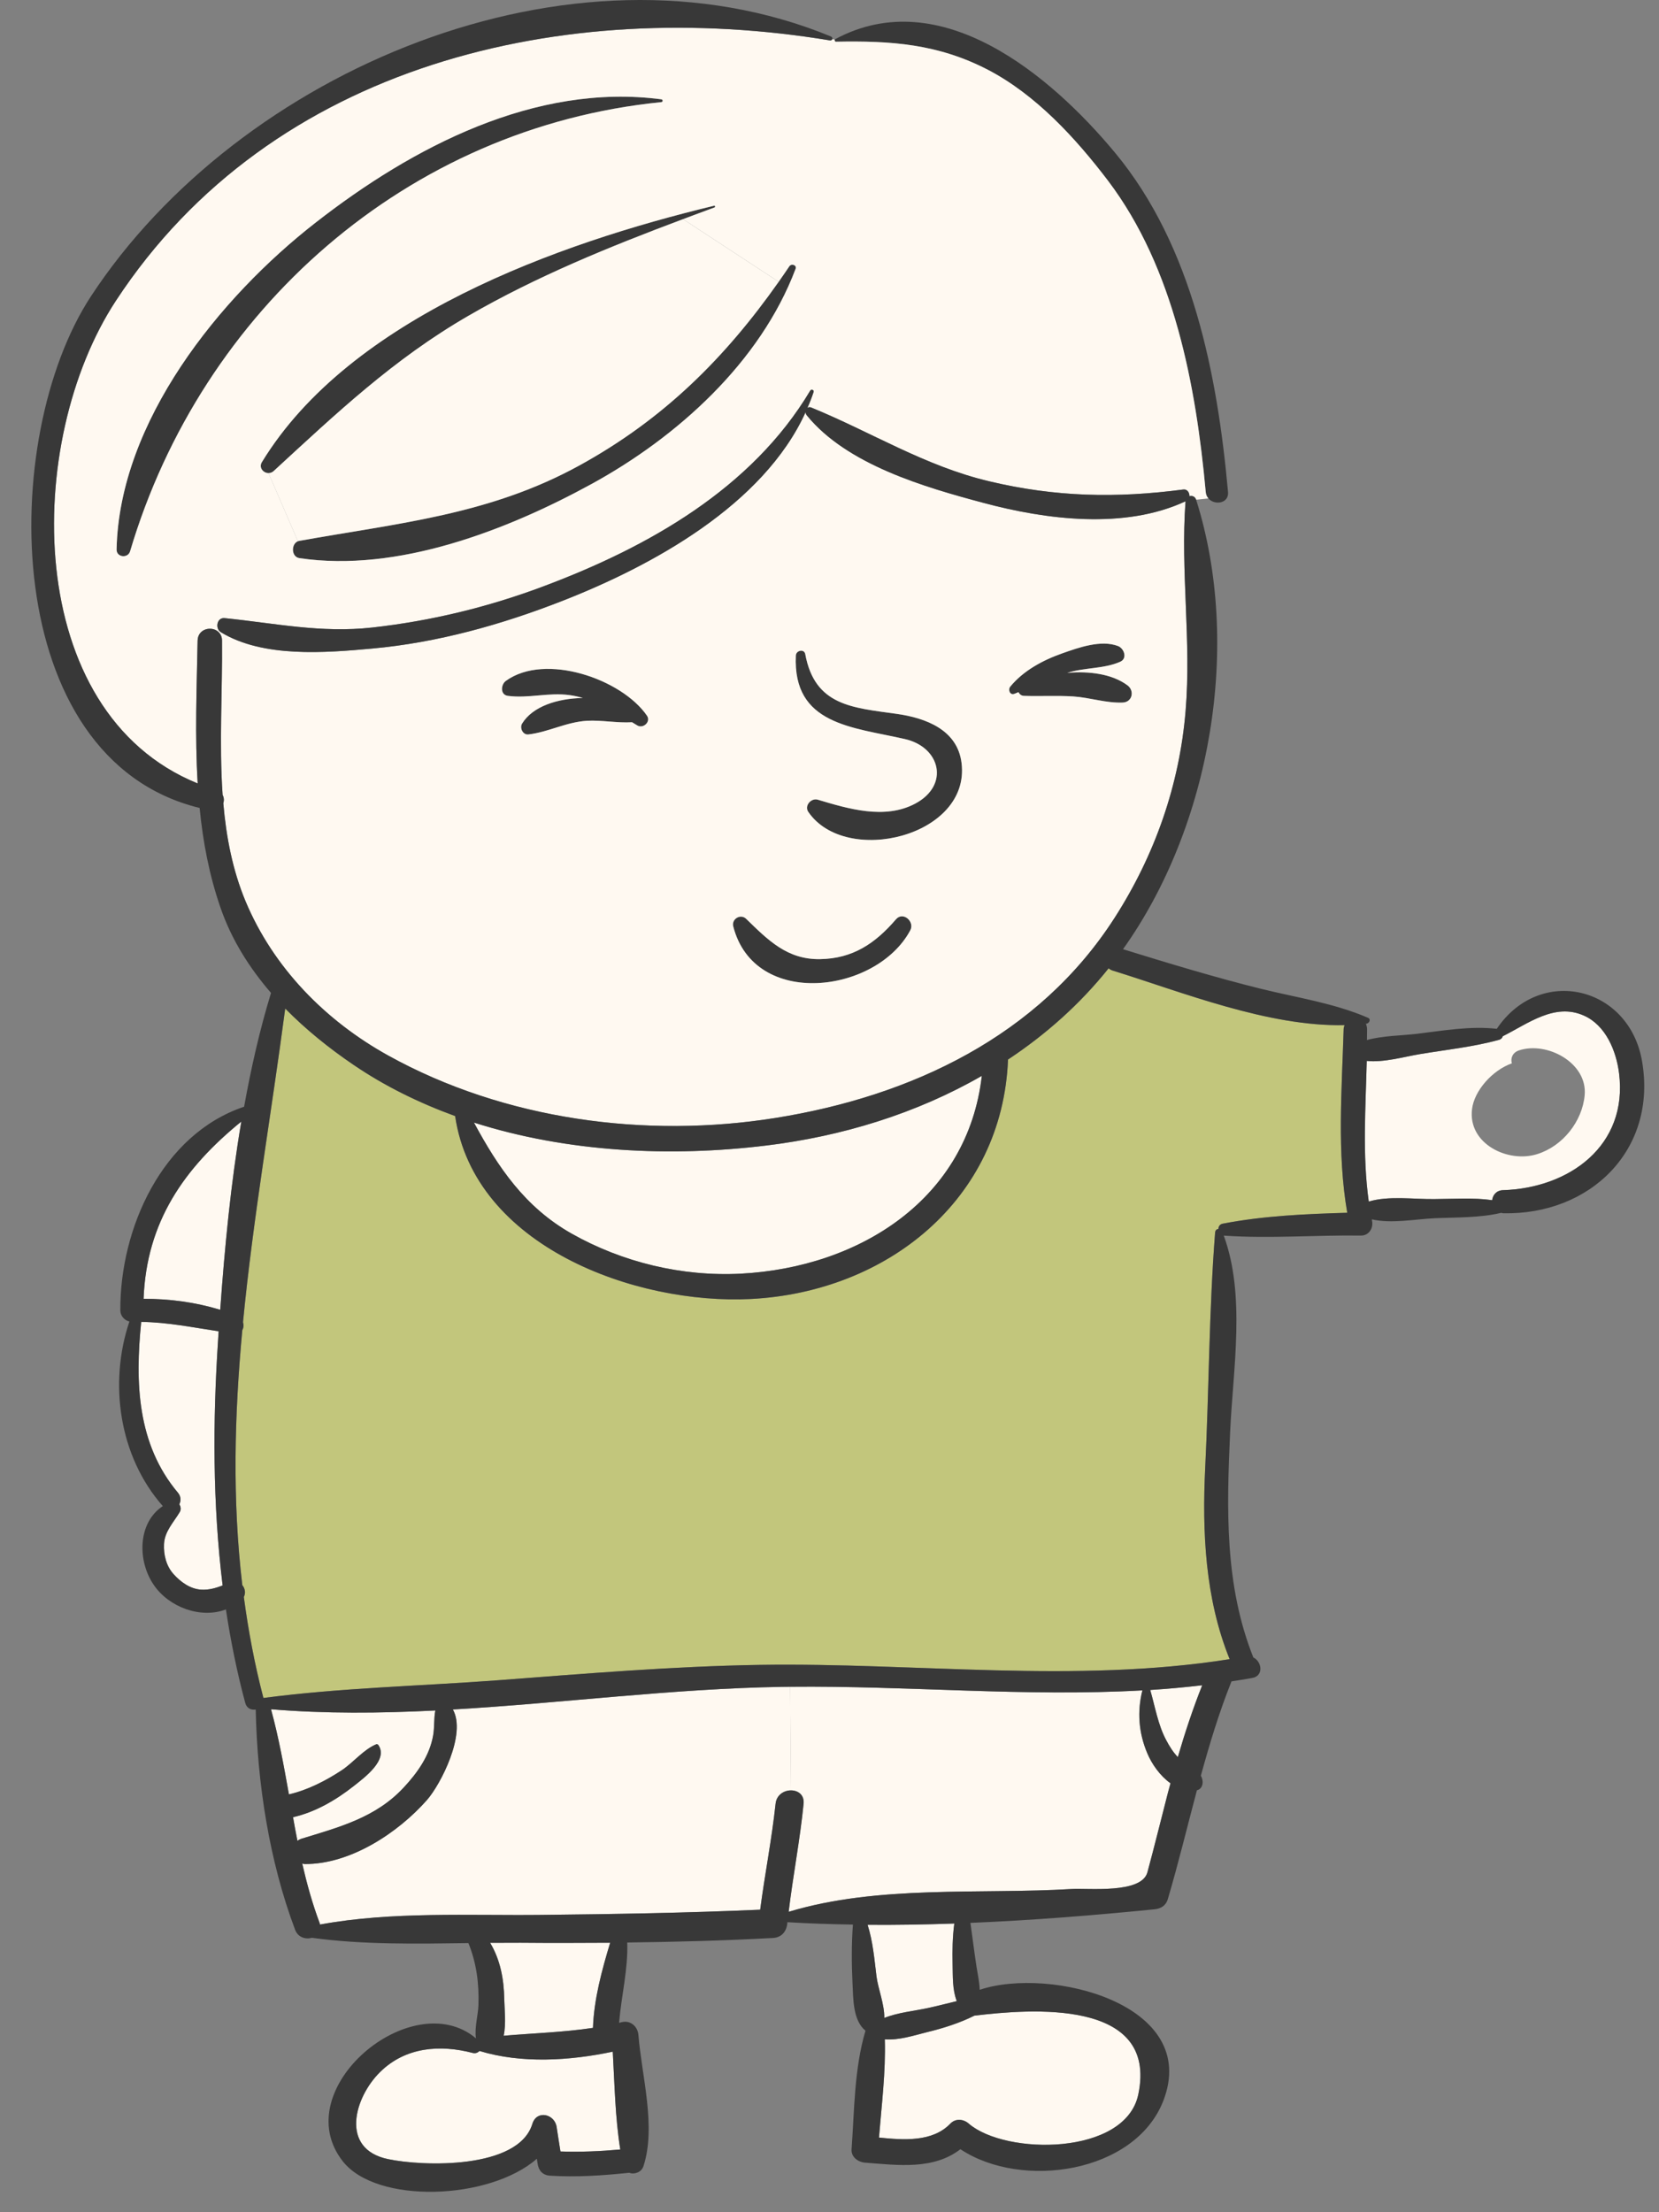<?xml version="1.0" encoding="UTF-8"?> <svg xmlns="http://www.w3.org/2000/svg" width="36" height="48" viewBox="0 0 36 48" fill="none"><rect x="0" y="0" width="36" height="48" fill="#808080" stroke="none"/><path d="M32.807 23.072C32.382 23.222 31.991 23.666 31.943 24.064C31.848 24.821 32.729 25.244 33.362 25.04C33.911 24.867 34.335 24.333 34.387 23.764C34.452 23.059 33.566 22.588 32.959 22.792C32.822 22.838 32.774 22.963 32.807 23.072ZM29.658 23.02C30.031 23.057 30.459 22.931 30.81 22.872C31.379 22.777 31.969 22.716 32.527 22.562C32.575 22.549 32.601 22.518 32.609 22.484C33.154 22.213 33.734 21.753 34.367 22.035C34.845 22.245 35.073 22.803 35.133 23.289C35.329 24.858 34.055 25.778 32.616 25.824C32.471 25.828 32.392 25.93 32.379 26.041C31.967 25.982 31.533 26.015 31.127 26.017C30.68 26.023 30.135 25.941 29.701 26.071C29.56 25.06 29.634 24.04 29.658 23.02Z" fill="#FFF9F1"></path><path d="M25.304 37.754C25.128 37.426 25.063 37.026 24.959 36.668C25.334 36.645 25.712 36.61 26.087 36.566C25.884 37.079 25.712 37.597 25.558 38.125C25.454 38.016 25.373 37.886 25.304 37.754Z" fill="#FFF9F1"></path><path d="M21.921 14.901C22.206 14.552 22.631 14.324 23.052 14.176C23.408 14.05 23.892 13.877 24.261 14.018C24.393 14.068 24.474 14.289 24.306 14.361C23.953 14.515 23.54 14.482 23.167 14.597L23.16 14.6C23.64 14.559 24.135 14.623 24.467 14.871C24.623 14.986 24.576 15.233 24.365 15.244C24.007 15.259 23.651 15.136 23.291 15.112C22.933 15.088 22.575 15.112 22.216 15.099C22.164 15.097 22.123 15.062 22.101 15.019C22.071 15.031 22.041 15.045 22.01 15.056C21.915 15.09 21.871 14.964 21.921 14.901Z" fill="#383838"></path><path d="M19.074 46.381C19.131 45.678 19.222 44.955 19.2 44.25C19.513 44.271 19.821 44.167 20.125 44.091C20.468 44.009 20.823 43.896 21.145 43.735C22.347 43.59 25.136 43.358 24.702 45.443C24.424 46.778 21.82 46.767 21.021 46.077C20.908 45.977 20.737 45.96 20.624 46.077C20.233 46.483 19.608 46.435 19.074 46.381Z" fill="#FFF9F1"></path><path d="M19.019 42.884C18.974 42.509 18.941 42.125 18.826 41.764C19.449 41.769 20.078 41.758 20.708 41.736V41.739C20.669 42.033 20.664 42.322 20.671 42.617C20.677 42.889 20.664 43.169 20.762 43.42C20.556 43.468 20.35 43.524 20.143 43.568C19.837 43.635 19.486 43.666 19.189 43.785C19.195 43.494 19.054 43.149 19.019 42.884Z" fill="#FFF9F1"></path><path d="M21.435 1.513C20.35 0.951 19.332 0.882 18.14 0.905C18.116 0.905 18.106 0.877 18.114 0.86L18.125 0.849C20.415 -0.382 22.813 1.645 24.202 3.321C25.877 5.344 26.418 8.13 26.648 10.674C26.672 10.925 26.357 10.971 26.222 10.815C26.19 10.778 26.168 10.732 26.164 10.674C25.953 8.365 25.478 5.817 24.044 3.922C23.342 2.998 22.477 2.056 21.435 1.513Z" fill="#383838"></path><path d="M17.27 14.222C17.277 14.109 17.453 14.074 17.474 14.194C17.683 15.318 18.501 15.355 19.458 15.489C20.09 15.578 20.78 15.835 20.866 16.559C21.062 18.148 18.355 18.806 17.542 17.618C17.448 17.486 17.6 17.31 17.746 17.352C18.408 17.549 19.2 17.79 19.862 17.436C20.61 17.037 20.409 16.212 19.638 16.037C18.503 15.776 17.199 15.73 17.27 14.222Z" fill="#383838"></path><path d="M17.113 41.482C17.207 40.699 17.358 39.924 17.437 39.138C17.456 38.943 17.315 38.847 17.163 38.847L17.146 36.599C19.698 36.573 22.248 36.821 24.789 36.677C24.674 37.135 24.707 37.595 24.894 38.038C24.993 38.276 25.174 38.532 25.399 38.693C25.382 38.761 25.362 38.826 25.345 38.891C25.195 39.47 25.054 40.05 24.898 40.625C24.77 41.096 23.609 40.965 23.259 40.987C21.252 41.107 19.06 40.894 17.113 41.482Z" fill="#FFF9F1"></path><path d="M19.753 20.188C19.02 21.557 16.372 21.896 15.912 20.101C15.87 19.938 16.072 19.819 16.194 19.938C16.665 20.396 17.081 20.824 17.796 20.811C18.505 20.8 18.991 20.472 19.443 19.947C19.595 19.769 19.857 19.997 19.753 20.188Z" fill="#383838"></path><path d="M11.294 42.153C11.943 42.159 12.592 42.157 13.241 42.153C13.061 42.75 12.889 43.377 12.868 44C12.221 44.097 11.574 44.115 10.93 44.171C10.986 43.911 10.947 43.583 10.943 43.377C10.936 42.943 10.856 42.522 10.637 42.155C10.856 42.153 11.075 42.153 11.294 42.153Z" fill="#FFF9F1"></path><path d="M12.366 15.084C11.906 15.019 11.47 15.16 11.02 15.099C10.849 15.075 10.87 14.849 10.979 14.773C11.83 14.157 13.494 14.732 14.041 15.531C14.13 15.661 13.957 15.817 13.831 15.741C13.792 15.717 13.755 15.696 13.716 15.672C13.395 15.691 13.06 15.622 12.739 15.64C12.283 15.668 11.906 15.885 11.465 15.937C11.346 15.95 11.272 15.794 11.331 15.7C11.561 15.325 12.099 15.155 12.648 15.145C12.557 15.118 12.463 15.097 12.366 15.084Z" fill="#383838"></path><path d="M16.073 27.636C14.799 27.701 13.51 27.391 12.403 26.766C11.39 26.193 10.808 25.325 10.285 24.357C12.319 25.005 14.563 25.108 16.62 24.856C18.27 24.656 19.884 24.161 21.306 23.343C21 26 18.673 27.499 16.073 27.636Z" fill="#FFF9F1"></path><path d="M11.553 46.083C11.251 47.073 9.178 47.01 8.417 46.847C7.371 46.626 7.687 45.511 8.247 44.959C8.801 44.412 9.554 44.36 10.259 44.545C10.318 44.56 10.37 44.538 10.405 44.501C11.316 44.779 12.364 44.714 13.297 44.517C13.337 45.213 13.35 45.953 13.46 46.639C13.028 46.678 12.599 46.697 12.162 46.682C12.136 46.509 12.106 46.342 12.08 46.155C12.041 45.869 11.648 45.773 11.553 46.083Z" fill="#FFF9F1"></path><path d="M17.264 5.834C16.5 7.859 14.699 9.484 12.833 10.504C11.003 11.505 8.62 12.429 6.498 12.11C6.32 12.084 6.313 11.806 6.465 11.743L6.498 11.735C8.644 11.348 10.63 11.173 12.59 10.09C14.402 9.091 15.73 7.772 16.898 6.114C16.976 6.003 17.054 5.891 17.13 5.777C17.175 5.712 17.297 5.751 17.264 5.834Z" fill="#383838"></path><path d="M9.827 37.092C12.212 36.953 14.617 36.638 16.965 36.601C17.026 36.601 17.086 36.599 17.147 36.599L17.165 38.847C17.013 38.847 16.85 38.945 16.83 39.138C16.748 39.909 16.596 40.668 16.496 41.436C14.916 41.506 13.334 41.532 11.752 41.549C10.176 41.567 8.505 41.471 6.945 41.758L6.936 41.725C6.778 41.302 6.658 40.87 6.559 40.434C6.576 40.438 6.591 40.445 6.611 40.445C7.6 40.454 8.636 39.77 9.267 39.054C9.564 38.713 10.127 37.621 9.827 37.092Z" fill="#FFF9F1"></path><path d="M6.269 38.934C6.159 38.316 6.048 37.697 5.881 37.087C7.057 37.185 8.249 37.174 9.447 37.113C9.412 37.285 9.431 37.471 9.399 37.656C9.323 38.094 9.058 38.465 8.761 38.784C8.151 39.442 7.354 39.646 6.536 39.898C6.504 39.909 6.478 39.924 6.454 39.941C6.419 39.77 6.389 39.598 6.358 39.429C6.844 39.318 7.292 39.056 7.68 38.75C7.904 38.572 8.44 38.181 8.205 37.855L8.175 37.842C7.895 37.953 7.671 38.24 7.417 38.409C7.072 38.637 6.675 38.841 6.269 38.934Z" fill="#FFF9F1"></path><path d="M9.877 24.216C10.293 27.044 13.787 28.313 16.294 28.185C19.248 28.033 21.752 26.032 21.874 22.99C22.69 22.45 23.43 21.794 24.057 21.011C24.081 21.03 24.107 21.048 24.142 21.058C25.669 21.532 27.514 22.278 29.177 22.243C29.168 22.267 29.159 22.293 29.157 22.326C29.118 23.652 29.009 25.002 29.235 26.315C28.332 26.341 27.419 26.38 26.533 26.551C26.466 26.565 26.44 26.614 26.44 26.664C26.405 26.669 26.373 26.693 26.368 26.74C26.236 28.422 26.236 30.145 26.154 31.836C26.084 33.244 26.151 34.686 26.683 36.001C23.315 36.532 19.884 36.072 16.491 36.124C14.59 36.155 12.691 36.316 10.797 36.459C9.108 36.585 7.396 36.621 5.716 36.843C5.525 36.111 5.389 35.38 5.291 34.651C5.336 34.566 5.317 34.464 5.258 34.395C5.039 32.546 5.087 30.703 5.258 28.86C5.287 28.812 5.291 28.75 5.274 28.689C5.493 26.423 5.89 24.158 6.189 21.883C6.639 22.341 7.144 22.747 7.665 23.101C8.349 23.567 9.095 23.932 9.877 24.216Z" fill="#C2C67C"></path><path d="M5.683 10.027C7.599 6.886 12.116 5.276 15.495 4.464C15.518 4.46 15.527 4.493 15.505 4.501C15.278 4.586 15.05 4.668 14.822 4.755C13.229 5.352 11.638 5.999 10.165 6.852C8.543 7.789 7.3 8.968 5.937 10.222C5.904 10.252 5.865 10.265 5.826 10.265C5.713 10.265 5.609 10.146 5.683 10.027Z" fill="#383838"></path><path d="M14.822 4.755L16.897 6.114C15.729 7.772 14.401 9.092 12.589 10.09C10.629 11.173 8.643 11.349 6.497 11.735L6.464 11.743L5.826 10.265C5.865 10.265 5.904 10.252 5.937 10.222C7.3 8.968 8.543 7.789 10.165 6.852C11.638 5.999 13.229 5.352 14.822 4.755Z" fill="#FFF9F1"></path><path d="M5.236 24.335C5.006 25.692 4.875 27.074 4.778 28.42C4.237 28.255 3.682 28.181 3.115 28.181C3.178 26.514 3.99 25.349 5.236 24.335Z" fill="#FFF9F1"></path><path d="M21.92 14.901C21.87 14.964 21.914 15.09 22.009 15.055C22.04 15.044 22.07 15.031 22.1 15.018C22.122 15.062 22.163 15.096 22.215 15.098C22.574 15.111 22.932 15.088 23.29 15.111C23.65 15.135 24.006 15.259 24.364 15.244C24.575 15.233 24.622 14.986 24.466 14.87C24.134 14.623 23.639 14.558 23.16 14.599L23.166 14.597C23.539 14.482 23.952 14.514 24.305 14.36C24.473 14.289 24.392 14.067 24.26 14.017C23.891 13.877 23.407 14.05 23.051 14.176C22.63 14.324 22.205 14.552 21.92 14.901ZM11.019 15.098C11.468 15.159 11.905 15.018 12.365 15.083C12.462 15.096 12.556 15.118 12.647 15.144C12.098 15.155 11.56 15.324 11.329 15.7C11.271 15.793 11.345 15.949 11.464 15.936C11.905 15.884 12.282 15.667 12.738 15.639C13.059 15.622 13.393 15.691 13.715 15.671C13.754 15.695 13.791 15.717 13.83 15.741C13.956 15.817 14.129 15.661 14.04 15.53C13.493 14.731 11.829 14.156 10.978 14.773C10.869 14.849 10.848 15.075 11.019 15.098ZM17.27 14.222C17.198 15.73 18.502 15.775 19.637 16.036C20.408 16.212 20.61 17.036 19.861 17.436C19.199 17.789 18.407 17.549 17.745 17.351C17.599 17.309 17.447 17.485 17.541 17.618C18.355 18.805 21.061 18.147 20.866 16.558C20.779 15.834 20.089 15.578 19.457 15.489C18.5 15.354 17.682 15.317 17.474 14.193C17.452 14.074 17.276 14.109 17.27 14.222ZM17.795 20.811C17.081 20.823 16.664 20.396 16.193 19.938C16.072 19.818 15.87 19.938 15.911 20.101C16.371 21.896 19.019 21.557 19.752 20.187C19.856 19.996 19.594 19.768 19.442 19.947C18.991 20.472 18.504 20.8 17.795 20.811ZM4.83 17.249C4.752 16.129 4.827 14.979 4.817 13.898C4.817 13.816 4.786 13.753 4.736 13.709L4.758 13.69L4.793 13.718C5.709 14.276 7.056 14.165 8.076 14.072C9.491 13.944 10.885 13.553 12.204 13.037C14.142 12.279 16.564 10.962 17.482 8.941C17.482 8.967 17.489 8.991 17.506 9.011C18.376 10.081 20.058 10.569 21.337 10.91C22.699 11.276 24.403 11.493 25.725 10.877C25.614 12.388 25.853 13.903 25.727 15.42C25.595 17.032 25.058 18.556 24.188 19.912C22.537 22.486 19.77 23.784 16.84 24.255C14.014 24.711 10.941 24.296 8.428 22.905C7.063 22.15 5.932 20.999 5.327 19.554C5.047 18.881 4.908 18.163 4.845 17.429C4.864 17.371 4.862 17.305 4.83 17.249Z" fill="#FFF9F1"></path><path d="M4.733 29.069C4.616 30.831 4.614 32.634 4.831 34.401C4.686 34.455 4.544 34.501 4.369 34.492C4.13 34.479 3.922 34.327 3.768 34.156C3.607 33.98 3.548 33.734 3.559 33.504C3.57 33.229 3.77 33.029 3.902 32.806C3.932 32.754 3.924 32.688 3.891 32.641C3.928 32.567 3.93 32.471 3.863 32.391C2.971 31.332 2.932 29.993 3.064 28.682C3.635 28.689 4.184 28.802 4.744 28.886C4.742 28.947 4.736 29.008 4.733 29.069Z" fill="#FFF9F1"></path><path d="M14.351 2.216C8.832 2.767 4.374 6.728 2.822 11.963C2.775 12.121 2.525 12.095 2.529 11.921C2.588 9.146 4.76 6.455 6.852 4.827C8.949 3.191 11.612 1.795 14.351 2.155C14.388 2.16 14.389 2.212 14.351 2.216Z" fill="#383838"></path><path d="M12.832 10.504C14.698 9.484 16.5 7.859 17.264 5.834C17.296 5.751 17.175 5.712 17.129 5.777C17.053 5.89 16.975 6.003 16.897 6.114L14.822 4.755C15.05 4.668 15.278 4.586 15.506 4.501C15.527 4.492 15.519 4.46 15.495 4.464C12.116 5.276 7.6 6.886 5.683 10.027C5.61 10.146 5.714 10.265 5.827 10.265L6.465 11.743C6.313 11.806 6.319 12.084 6.497 12.11C8.62 12.429 11.003 11.505 12.832 10.504ZM6.853 4.827C4.761 6.455 2.589 9.146 2.53 11.921C2.526 12.095 2.775 12.121 2.823 11.963C4.375 6.728 8.832 2.767 14.351 2.216C14.39 2.212 14.388 2.16 14.351 2.155C11.612 1.795 8.95 3.191 6.853 4.827ZM4.876 13.412C4.722 13.395 4.672 13.592 4.759 13.69L4.737 13.71C4.594 13.578 4.294 13.64 4.288 13.899C4.268 14.934 4.227 15.971 4.29 17C0.475 15.452 0.514 9.575 2.515 6.526C5.902 1.359 12.261 -0.074 18.008 0.877C18.034 0.882 18.052 0.868 18.06 0.851L18.114 0.86C18.106 0.877 18.117 0.905 18.14 0.905C19.332 0.882 20.35 0.951 21.435 1.513C22.477 2.055 23.342 2.998 24.044 3.922C25.478 5.816 25.953 8.365 26.164 10.674C26.168 10.732 26.19 10.778 26.222 10.815L25.955 10.843C25.931 10.771 25.866 10.749 25.81 10.767C25.814 10.693 25.764 10.611 25.68 10.621C24.226 10.812 22.906 10.786 21.465 10.444C20.07 10.114 18.906 9.376 17.602 8.842C17.57 8.829 17.541 8.835 17.52 8.853C17.57 8.74 17.615 8.625 17.654 8.505C17.669 8.462 17.604 8.438 17.582 8.475C16.313 10.604 14.062 11.871 11.799 12.72C10.601 13.171 9.349 13.475 8.077 13.616C6.966 13.74 5.968 13.523 4.876 13.412Z" fill="#FFF9F1"></path><path d="M29.702 26.071C30.136 25.941 30.68 26.024 31.128 26.017C31.533 26.015 31.967 25.982 32.38 26.041C32.393 25.93 32.471 25.828 32.616 25.824C34.055 25.778 35.329 24.858 35.134 23.289C35.073 22.803 34.845 22.245 34.368 22.035C33.734 21.753 33.154 22.213 32.61 22.484C32.601 22.518 32.575 22.549 32.527 22.562C31.97 22.716 31.379 22.777 30.811 22.872C30.459 22.931 30.032 23.057 29.658 23.02C29.634 24.04 29.561 25.06 29.702 26.071ZM24.96 36.669C25.064 37.027 25.129 37.426 25.305 37.754C25.374 37.886 25.454 38.016 25.559 38.125C25.713 37.597 25.884 37.079 26.088 36.567C25.713 36.61 25.335 36.645 24.96 36.669ZM13.24 42.153C12.591 42.157 11.943 42.159 11.294 42.153C11.075 42.153 10.855 42.153 10.636 42.155C10.855 42.522 10.936 42.943 10.942 43.377C10.946 43.583 10.986 43.911 10.929 44.171C11.574 44.115 12.22 44.097 12.867 44C12.889 43.377 13.06 42.75 13.24 42.153ZM19.2 44.249C19.222 44.955 19.13 45.677 19.074 46.38C19.608 46.434 20.233 46.482 20.623 46.077C20.736 45.959 20.908 45.977 21.021 46.077C21.819 46.767 24.424 46.777 24.701 45.443C25.136 43.357 22.347 43.59 21.144 43.735C20.823 43.895 20.467 44.008 20.124 44.091C19.82 44.167 19.512 44.271 19.2 44.249ZM18.827 41.764C18.942 42.125 18.974 42.509 19.02 42.884C19.054 43.149 19.195 43.494 19.189 43.785C19.486 43.665 19.838 43.635 20.144 43.568C20.35 43.524 20.556 43.468 20.762 43.42C20.665 43.168 20.678 42.888 20.671 42.617C20.665 42.322 20.669 42.033 20.708 41.738V41.736C20.079 41.758 19.449 41.769 18.827 41.764ZM5.881 37.087C6.048 37.697 6.159 38.316 6.27 38.934C6.675 38.841 7.073 38.637 7.418 38.409C7.672 38.24 7.895 37.953 8.175 37.843L8.205 37.856C8.44 38.181 7.904 38.572 7.68 38.75C7.292 39.056 6.845 39.319 6.359 39.429C6.389 39.598 6.419 39.77 6.454 39.941C6.478 39.924 6.504 39.909 6.536 39.898C7.355 39.646 8.151 39.442 8.761 38.785C9.058 38.466 9.323 38.094 9.399 37.656C9.432 37.472 9.412 37.285 9.447 37.114C8.249 37.174 7.057 37.185 5.881 37.087ZM8.416 46.847C9.178 47.01 11.25 47.073 11.552 46.083C11.647 45.773 12.04 45.868 12.079 46.154C12.105 46.341 12.136 46.508 12.162 46.682C12.598 46.697 13.028 46.678 13.46 46.639C13.349 45.953 13.336 45.213 13.297 44.516C12.364 44.714 11.315 44.779 10.404 44.501C10.369 44.538 10.317 44.56 10.258 44.544C9.553 44.36 8.8 44.412 8.247 44.959C7.687 45.51 7.37 46.626 8.416 46.847ZM16.965 36.601C14.616 36.638 12.212 36.953 9.827 37.092C10.126 37.621 9.564 38.713 9.267 39.054C8.635 39.77 7.6 40.453 6.61 40.445C6.591 40.445 6.576 40.438 6.558 40.434C6.658 40.87 6.777 41.302 6.936 41.725L6.944 41.758C8.505 41.471 10.176 41.567 11.752 41.549C13.334 41.532 14.916 41.506 16.496 41.436C16.596 40.668 16.747 39.909 16.83 39.138C16.849 38.945 17.012 38.847 17.164 38.847C17.316 38.847 17.457 38.943 17.438 39.138C17.36 39.924 17.208 40.698 17.114 41.482C19.061 40.894 21.253 41.107 23.26 40.987C23.61 40.965 24.771 41.096 24.899 40.625C25.055 40.05 25.196 39.47 25.346 38.891C25.363 38.826 25.383 38.761 25.4 38.693C25.174 38.533 24.994 38.277 24.895 38.038C24.708 37.595 24.675 37.135 24.79 36.677C22.249 36.82 19.699 36.573 17.147 36.599C17.086 36.599 17.025 36.601 16.965 36.601ZM12.403 26.766C13.509 27.391 14.799 27.701 16.073 27.636C18.673 27.499 20.999 26 21.305 23.344C19.884 24.162 18.269 24.657 16.619 24.856C14.562 25.108 12.318 25.006 10.284 24.357C10.807 25.325 11.389 26.193 12.403 26.766ZM5.258 34.394C5.317 34.463 5.336 34.566 5.291 34.65C5.388 35.38 5.525 36.111 5.716 36.842C7.396 36.621 9.108 36.584 10.797 36.458C12.691 36.315 14.59 36.154 16.491 36.124C19.884 36.072 23.315 36.532 26.683 36C26.151 34.685 26.084 33.244 26.153 31.836C26.236 30.145 26.236 28.422 26.368 26.74C26.372 26.692 26.405 26.668 26.44 26.664C26.44 26.614 26.466 26.564 26.533 26.551C27.419 26.38 28.332 26.34 29.235 26.314C29.009 25.001 29.118 23.651 29.157 22.326C29.159 22.293 29.168 22.267 29.177 22.243C27.514 22.278 25.669 21.531 24.142 21.058C24.107 21.047 24.081 21.03 24.057 21.01C23.43 21.794 22.69 22.449 21.874 22.989C21.752 26.032 19.248 28.033 16.294 28.185C13.787 28.313 10.293 27.043 9.876 24.216C9.095 23.931 8.349 23.567 7.665 23.1C7.144 22.746 6.638 22.34 6.189 21.883C5.89 24.157 5.492 26.423 5.273 28.688C5.291 28.749 5.286 28.812 5.258 28.86C5.087 30.703 5.039 32.545 5.258 34.394ZM4.779 28.419C4.876 27.074 5.006 25.692 5.237 24.335C3.991 25.349 3.179 26.514 3.116 28.181C3.683 28.181 4.238 28.255 4.779 28.419ZM4.831 34.401C4.614 32.634 4.616 30.831 4.733 29.069C4.735 29.008 4.742 28.947 4.744 28.886C4.184 28.802 3.635 28.689 3.064 28.682C2.932 29.993 2.971 31.332 3.863 32.391C3.93 32.472 3.928 32.567 3.891 32.641C3.924 32.689 3.932 32.754 3.902 32.806C3.769 33.029 3.57 33.229 3.559 33.505C3.548 33.735 3.607 33.98 3.767 34.156C3.921 34.327 4.13 34.479 4.368 34.492C4.544 34.501 4.685 34.455 4.831 34.401ZM4.818 13.899C4.829 14.979 4.753 16.129 4.831 17.249C4.863 17.306 4.865 17.371 4.846 17.429C4.909 18.163 5.048 18.881 5.328 19.554C5.933 20.999 7.064 22.15 8.429 22.905C10.942 24.296 14.015 24.71 16.841 24.255C19.771 23.784 22.538 22.486 24.189 19.912C25.059 18.556 25.596 17.032 25.728 15.42C25.854 13.903 25.615 12.388 25.726 10.877C24.404 11.494 22.701 11.277 21.337 10.91C20.059 10.569 18.377 10.081 17.507 9.011C17.49 8.991 17.483 8.967 17.483 8.941C16.565 10.962 14.143 12.279 12.205 13.037C10.886 13.553 9.492 13.944 8.077 14.072C7.057 14.165 5.71 14.276 4.794 13.718L4.759 13.69C4.672 13.592 4.722 13.395 4.876 13.412C5.968 13.523 6.966 13.74 8.077 13.616C9.349 13.475 10.601 13.171 11.799 12.72C14.063 11.871 16.313 10.604 17.583 8.475C17.605 8.438 17.67 8.462 17.655 8.505C17.616 8.625 17.57 8.74 17.52 8.852C17.542 8.835 17.57 8.829 17.603 8.842C18.907 9.375 20.07 10.113 21.466 10.443C22.907 10.786 24.226 10.812 25.68 10.621C25.765 10.61 25.815 10.693 25.81 10.767C25.867 10.749 25.932 10.771 25.956 10.842C26.952 13.996 26.277 17.92 24.369 20.596C25.361 20.902 26.357 21.205 27.364 21.455C28.139 21.646 28.955 21.767 29.686 22.084C29.758 22.115 29.71 22.204 29.652 22.212H29.639C29.654 22.245 29.663 22.282 29.665 22.325C29.665 22.405 29.663 22.486 29.663 22.566C30.01 22.471 30.405 22.472 30.75 22.431C31.319 22.362 31.907 22.258 32.48 22.323C33.417 20.934 35.355 21.396 35.633 23.03C35.963 24.955 34.504 26.366 32.616 26.325L32.575 26.316C32.108 26.427 31.598 26.412 31.128 26.433C30.704 26.453 30.192 26.555 29.769 26.457L29.773 26.492C29.806 26.648 29.704 26.811 29.532 26.809C28.545 26.796 27.551 26.878 26.568 26.811L26.555 26.809C27.034 28.113 26.755 29.713 26.694 31.065C26.618 32.736 26.57 34.387 27.197 35.963C27.384 36.052 27.425 36.362 27.178 36.407C27.026 36.436 26.874 36.458 26.722 36.482L26.72 36.49C26.453 37.158 26.247 37.842 26.058 38.53C26.123 38.634 26.114 38.81 25.973 38.845C25.763 39.633 25.572 40.427 25.34 41.212C25.298 41.347 25.19 41.414 25.055 41.427C23.757 41.557 22.407 41.666 21.058 41.722C21.103 42.039 21.142 42.358 21.19 42.673C21.218 42.842 21.253 43.007 21.259 43.174C22.789 42.662 26.067 43.484 25.24 45.592C24.625 47.15 22.173 47.517 20.841 46.633C20.255 47.083 19.499 46.981 18.766 46.924C18.62 46.911 18.468 46.803 18.479 46.638C18.54 45.792 18.536 44.882 18.781 44.062C18.503 43.836 18.516 43.359 18.499 43.027C18.479 42.606 18.477 42.18 18.508 41.759C18.03 41.751 17.555 41.736 17.086 41.707L17.084 41.738C17.064 41.916 16.954 42.041 16.771 42.05C15.719 42.107 14.664 42.135 13.611 42.148C13.631 42.727 13.483 43.309 13.434 43.89L13.488 43.877C13.681 43.828 13.839 43.969 13.854 44.157C13.924 45.041 14.243 46.139 13.963 47.001C13.92 47.133 13.768 47.187 13.655 47.144C13.078 47.204 12.513 47.244 11.932 47.207C11.773 47.196 11.684 47.092 11.665 46.94C11.658 46.907 11.656 46.875 11.65 46.84C10.619 47.741 8.175 47.83 7.439 46.896C6.211 45.332 8.939 43.059 10.328 44.227C10.293 43.999 10.376 43.713 10.382 43.509C10.397 43.035 10.341 42.599 10.165 42.161C9.03 42.176 7.88 42.198 6.769 42.046C6.634 42.085 6.467 42.039 6.404 41.872C5.842 40.379 5.582 38.691 5.549 37.093C5.456 37.108 5.356 37.071 5.323 36.954C5.143 36.286 5.006 35.606 4.902 34.921C4.355 35.129 3.667 34.873 3.338 34.391C2.979 33.87 2.984 33.041 3.533 32.679C2.584 31.602 2.357 30.014 2.808 28.673C2.697 28.649 2.611 28.547 2.611 28.432C2.602 26.661 3.511 24.614 5.297 24.013C5.449 23.173 5.636 22.344 5.881 21.544C5.41 20.999 5.024 20.387 4.787 19.701C4.54 18.989 4.403 18.264 4.332 17.531C-0.024 16.467 -0.037 9.499 1.97 6.434C5.18 1.534 12.398 -1.533 18.032 0.792C18.061 0.803 18.067 0.829 18.061 0.85C18.052 0.867 18.034 0.881 18.008 0.876C12.262 -0.074 5.903 1.358 2.515 6.525C0.514 9.574 0.475 15.451 4.29 16.999C4.227 15.97 4.269 14.933 4.288 13.898C4.295 13.639 4.594 13.577 4.737 13.709C4.787 13.753 4.818 13.816 4.818 13.899Z" fill="#383838"></path></svg> 